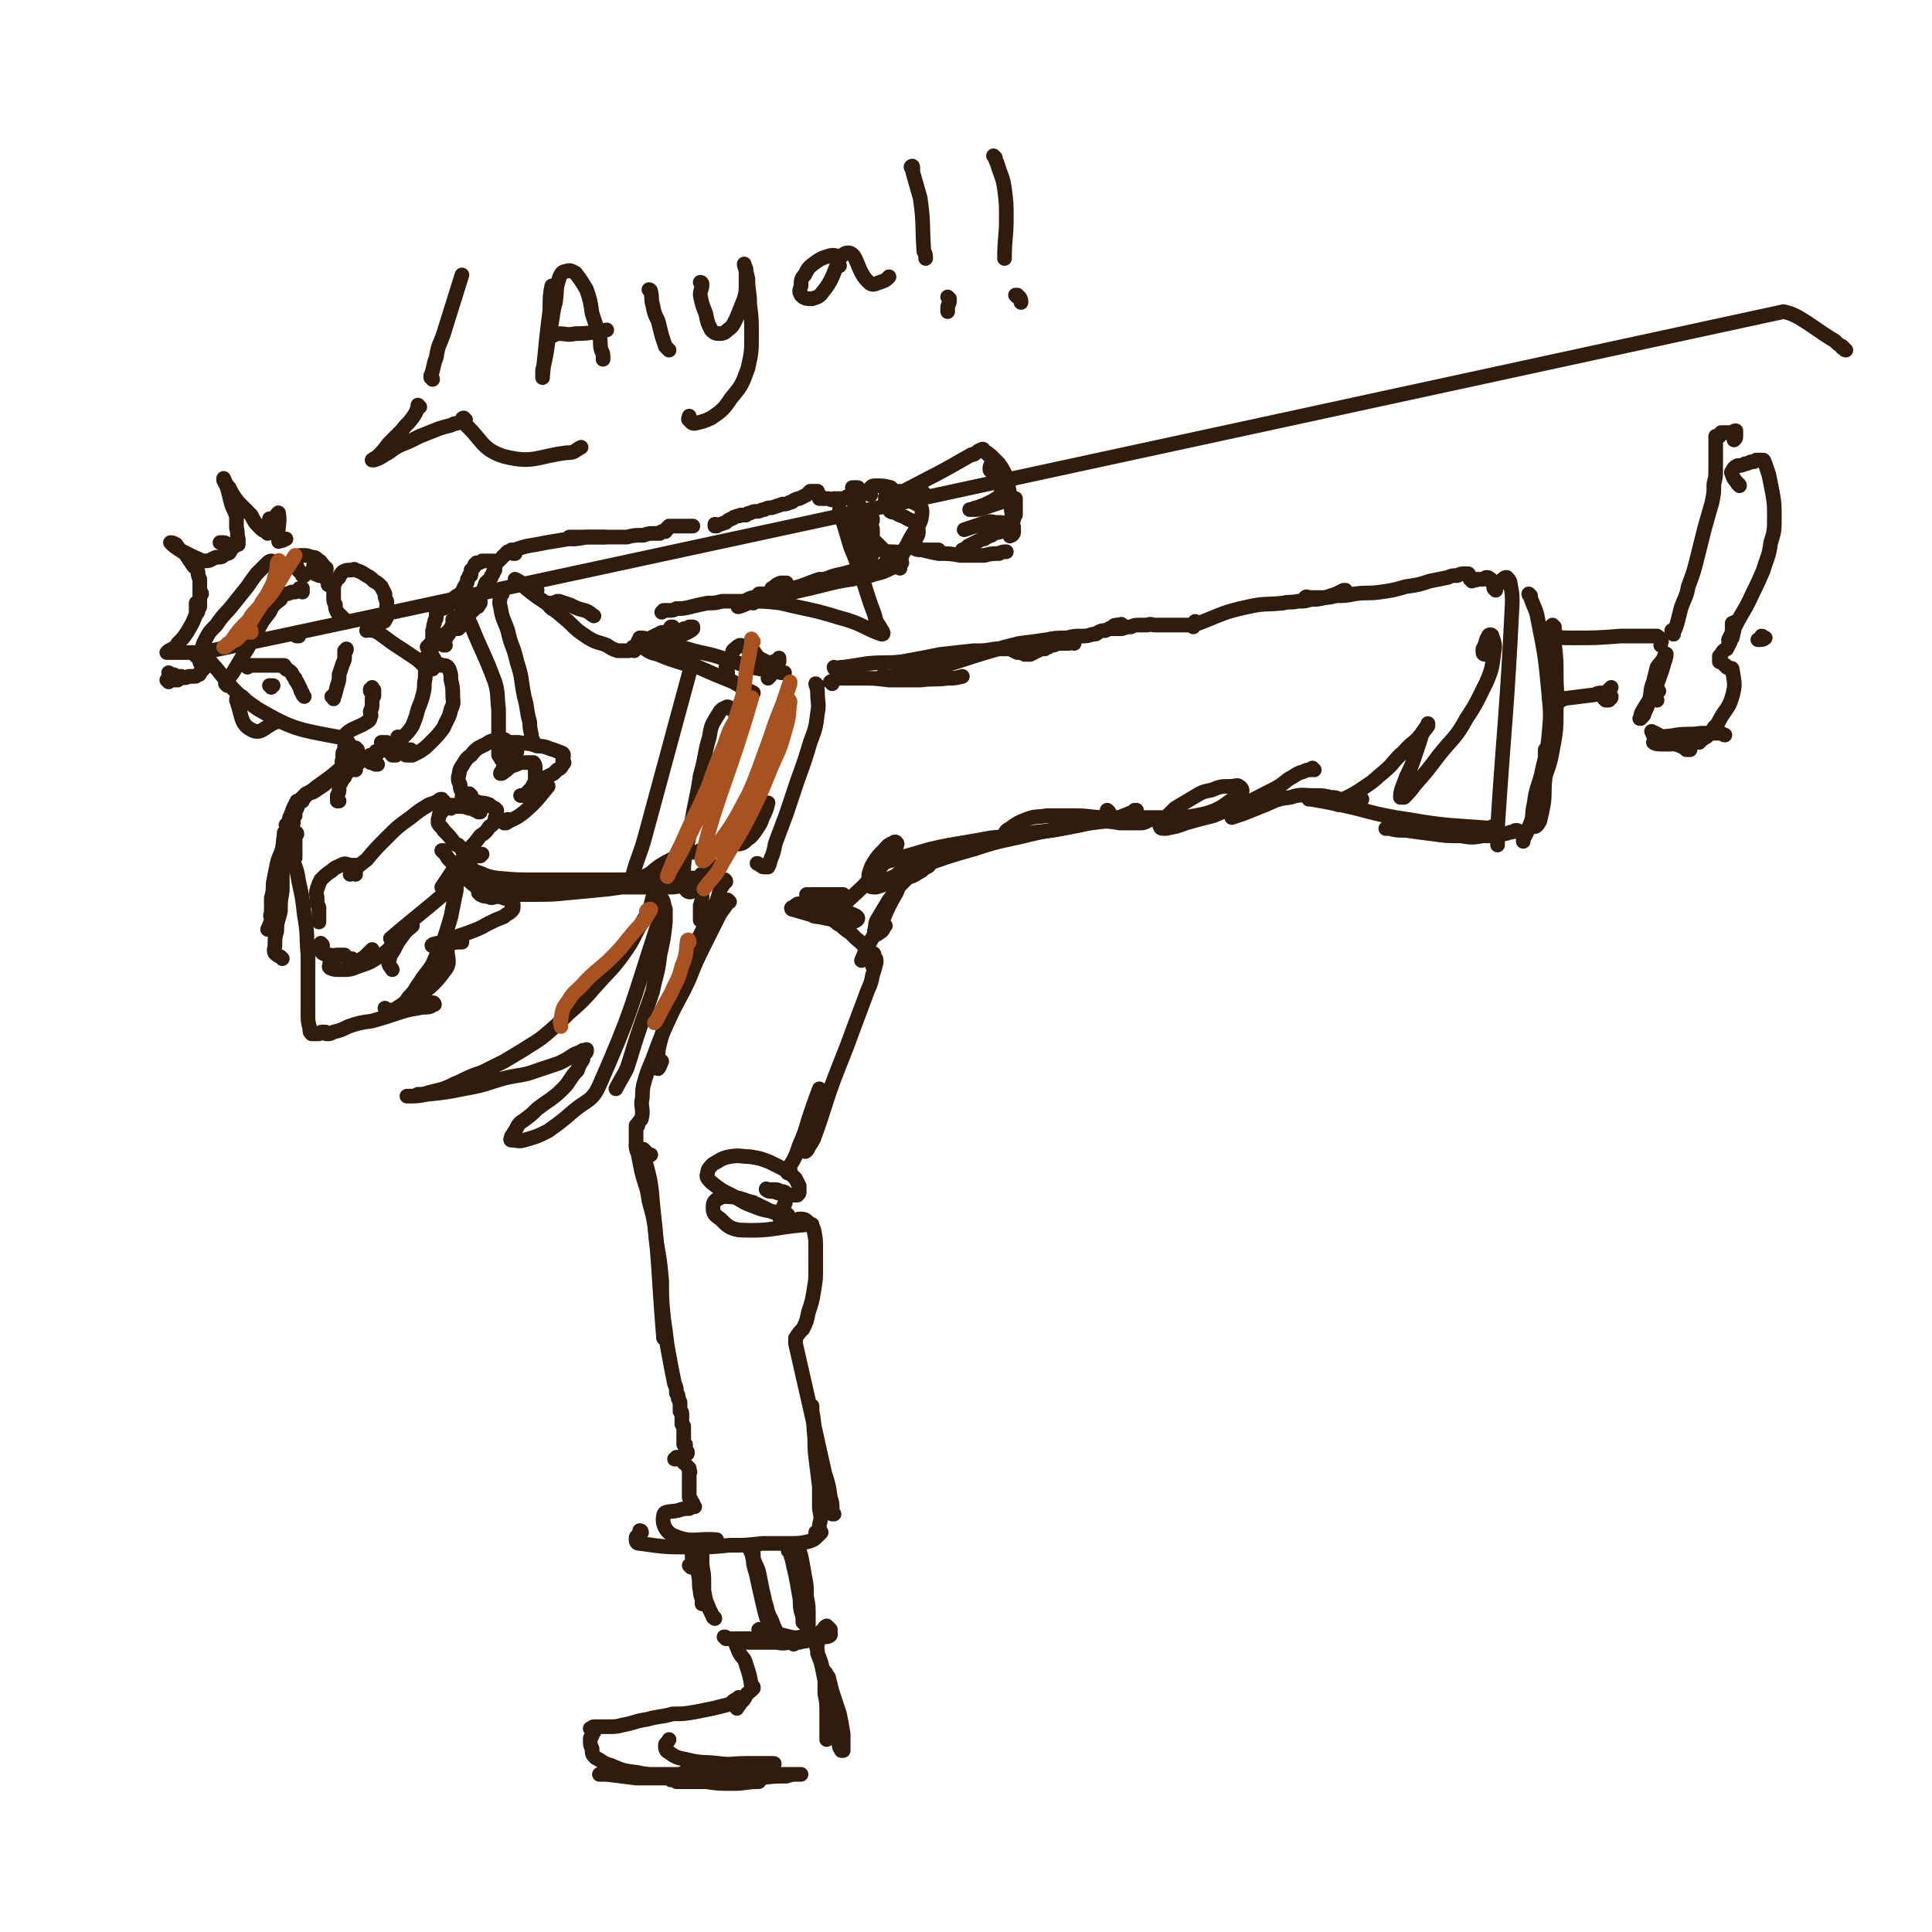<svg viewBox='0 0 1054 1054' version='1.1' xmlns='http://www.w3.org/2000/svg' xmlns:xlink='http://www.w3.org/1999/xlink'><g fill='none' stroke='rgb(48,28,12)' stroke-width='8' stroke-linecap='round' stroke-linejoin='round'><path d='M1007,191c0,0 -1,0 -1,-1 -1,0 -1,0 -1,-1 -2,-1 -2,-1 -4,-3 -10,-6 -10,-7 -20,-13 -4,-2 -4,-2 -8,-3 -862,187 -863,186 -863,186 0,0 0,0 0,0 16,16 13,19 31,31 19,11 22,11 43,15 4,1 4,-2 8,-4 4,-2 5,-2 8,-4 2,-1 2,-2 2,-3 1,-1 0,-1 0,-3 1,-2 1,-2 1,-4 0,-1 0,-1 0,-2 0,0 0,0 0,-1 1,-1 1,-1 1,-2 0,0 0,0 0,0 0,-1 0,-1 0,-1 0,0 0,0 0,0 0,-1 0,-1 0,-1 0,-1 0,-1 -1,-1 0,-1 0,-1 0,-1 0,0 0,0 0,0 0,0 0,0 0,0 -1,1 0,1 -1,1 0,1 0,1 0,1 '/><path d='M188,338c-1,0 -1,-1 -1,-1 -1,-1 -1,-1 -1,-1 -1,-1 -1,-1 -2,-2 -1,-2 -1,-2 -1,-4 -1,-2 -1,-2 -1,-4 0,-3 0,-3 0,-6 1,-3 1,-3 3,-5 1,-2 1,-2 2,-3 2,-1 2,-1 4,-1 2,0 2,-1 3,0 3,1 3,1 6,3 2,1 2,1 4,3 2,1 2,1 4,3 1,2 1,2 2,4 0,2 0,2 1,4 0,0 0,0 0,1 0,1 0,1 0,3 0,2 0,2 0,4 0,1 0,1 -1,2 0,1 0,1 -1,1 -1,1 -1,1 -2,1 -2,1 -2,1 -4,2 -1,0 -1,0 -2,1 -1,0 -1,1 -1,1 '/><path d='M133,381c0,0 -1,-1 -1,-1 0,0 0,1 0,0 -1,0 -1,0 -1,0 0,0 -1,0 -1,0 -1,1 -1,1 -1,2 3,8 2,13 8,16 5,3 7,-1 13,-4 1,0 1,0 1,-1 '/><path d='M110,362c0,0 -1,0 -1,-1 0,-1 0,-2 0,-3 1,-4 1,-4 2,-7 3,-6 3,-6 7,-10 4,-6 5,-6 9,-11 4,-5 4,-5 8,-10 2,-3 2,-3 5,-7 2,-2 2,-2 4,-4 1,-1 1,-1 2,-2 1,-1 2,-1 2,-1 1,0 1,1 1,1 '/><path d='M124,374c0,0 -1,-1 -1,-1 0,0 0,0 0,0 1,0 0,0 1,-1 1,-3 1,-2 3,-5 3,-5 3,-5 6,-10 4,-6 3,-6 7,-12 3,-6 3,-6 7,-11 2,-4 2,-4 6,-7 1,-2 1,-2 3,-3 1,0 1,0 3,-1 1,0 1,0 2,0 1,0 1,-1 2,-1 0,-1 0,-1 1,-1 0,0 0,0 1,0 0,0 0,0 0,1 0,0 0,0 0,1 '/><path d='M166,314c0,0 -1,-1 -1,-1 0,0 0,1 0,1 0,-1 -1,-1 -1,-2 -2,-1 -1,-1 -2,-3 -1,-1 -1,-1 -2,-2 0,-1 0,-1 0,-2 0,-1 1,-1 1,-1 2,-1 2,-1 4,-1 2,0 3,0 5,1 2,0 2,0 4,2 1,0 1,1 2,2 1,1 1,1 1,2 0,0 0,0 1,0 0,0 0,0 0,1 0,0 0,0 0,0 0,-1 0,0 -1,-1 0,0 0,0 0,0 0,0 0,-1 -1,-1 -1,0 -1,0 -3,0 -1,0 -1,-1 -2,0 0,0 0,1 0,2 0,0 -1,1 0,1 1,2 2,1 3,2 2,0 2,0 3,1 1,1 1,1 1,1 1,1 1,2 1,3 '/><path d='M135,364c0,0 -1,-1 -1,-1 0,0 0,0 1,1 0,0 0,-1 0,-1 2,0 2,0 4,0 2,0 2,0 4,0 2,0 2,0 3,0 2,0 2,0 4,0 1,0 1,0 2,0 1,0 1,0 2,0 0,0 0,0 1,0 0,0 0,0 0,0 0,0 0,0 0,1 1,0 1,0 1,1 2,1 2,1 3,2 1,2 1,2 2,3 0,1 0,1 1,2 1,2 1,2 2,4 0,1 0,1 1,2 0,1 0,1 1,2 0,0 0,0 0,0 '/><path d='M182,381c0,0 0,-1 -1,-1 0,0 1,0 1,0 0,1 0,2 0,1 1,-3 1,-3 2,-7 1,-3 1,-3 1,-6 1,-3 1,-3 2,-6 1,-2 1,-2 1,-4 0,-2 0,-2 0,-3 1,0 1,0 1,-1 0,0 0,0 0,0 '/><path d='M163,347c-1,0 -1,0 -1,-1 -1,0 0,1 0,1 0,0 0,0 0,0 0,0 -1,0 -1,-1 0,0 1,1 1,1 0,0 0,0 1,0 '/><path d='M112,364c-1,0 -1,-1 -1,-1 0,0 0,0 0,0 0,0 0,0 0,0 0,1 0,0 -1,0 0,0 1,0 1,0 0,0 0,0 0,0 0,1 0,1 0,1 0,1 0,1 -1,2 0,0 0,0 -1,1 0,1 0,1 -1,1 -1,1 -1,1 -2,1 -1,0 -1,0 -3,0 -2,1 -2,1 -4,0 -2,0 -2,0 -3,0 -1,-1 -1,-1 -2,-1 -1,0 -1,0 -2,-1 '/><path d='M92,372c0,0 0,-1 -1,-1 0,0 0,0 0,0 1,0 1,0 1,0 2,0 2,0 3,0 1,0 1,0 2,0 '/><path d='M148,375c0,0 0,-1 -1,-1 0,0 1,0 1,1 0,0 0,0 0,0 0,0 0,0 0,0 0,0 0,0 0,0 0,0 0,0 0,0 0,-1 0,-1 0,-1 1,0 1,0 1,0 '/><path d='M107,358c0,0 0,0 -1,-1 0,0 1,1 1,1 0,0 0,-1 0,-1 0,0 0,-1 0,-1 0,0 0,0 -1,0 0,0 0,0 -1,0 0,0 0,0 0,0 -1,0 -1,0 -2,0 -2,0 -2,0 -4,0 -2,0 -2,0 -4,0 -2,0 -2,0 -3,0 -1,0 -1,0 -1,0 0,0 0,0 0,0 1,-1 1,-1 3,-2 2,-1 2,-1 3,-3 3,-3 3,-3 5,-6 3,-5 3,-5 5,-10 1,-1 1,-1 1,-3 0,-1 1,-1 1,-1 0,-1 0,-1 0,-1 0,0 0,0 0,-1 0,0 0,0 0,0 0,0 0,0 0,0 -1,0 -1,-1 -1,-1 0,1 -1,1 -1,1 0,1 0,1 0,1 0,2 0,2 0,3 0,1 0,1 0,2 0,0 0,0 0,0 1,-1 1,-1 1,-2 1,-2 1,-2 1,-3 0,-2 0,-2 0,-4 '/><path d='M110,324c0,-1 -1,-1 -1,-1 0,0 0,0 0,0 0,1 0,1 0,1 0,0 0,-1 0,-1 0,-2 0,-2 0,-4 0,-1 0,-1 0,-3 -1,-2 -1,-3 -1,-4 -1,-3 -2,-2 -3,-4 -2,-3 -2,-3 -4,-6 -3,-2 -3,-2 -5,-5 -2,-1 -2,-1 -3,-1 0,0 0,0 0,0 2,2 2,2 5,4 4,2 4,2 8,4 3,1 3,2 6,2 3,0 3,-1 6,-2 3,0 3,0 5,-2 2,0 2,0 3,-2 0,0 0,-1 0,-2 0,0 0,0 0,-1 -1,0 -1,0 -2,0 -1,-1 -1,-1 -3,-1 0,0 0,0 -1,0 0,0 0,0 0,0 2,0 2,0 3,1 1,0 1,0 2,0 1,1 1,1 1,1 1,0 1,0 2,0 1,-1 1,-1 2,-1 0,0 0,0 0,0 0,0 0,0 0,0 0,0 0,0 0,-1 0,-1 0,-1 0,-2 -1,-3 0,-3 -1,-6 0,-3 0,-3 0,-6 -1,-4 -2,-4 -3,-8 -1,-4 -1,-4 -2,-8 -1,-2 -1,-2 -2,-4 0,0 0,-1 0,-1 1,2 1,3 3,5 2,4 2,4 5,8 1,1 1,1 2,2 2,2 2,2 5,5 2,4 2,4 5,7 1,1 1,1 3,2 0,0 0,0 1,1 0,0 1,0 1,-1 0,0 0,-1 0,-2 0,-1 0,-1 0,-2 0,-1 0,-1 0,-2 0,0 0,-1 0,-1 1,0 1,0 1,0 0,0 0,0 1,0 0,0 0,0 0,0 1,-1 1,-1 1,-1 1,-1 2,-3 2,-2 1,6 -1,8 0,15 0,1 0,0 1,0 2,0 2,-1 3,-1 '/><path d='M203,344c0,0 0,0 -1,-1 0,0 1,0 1,0 8,5 8,6 16,11 3,2 3,2 6,4 3,2 3,2 5,4 3,1 3,1 6,3 '/><path d='M233,360c0,0 0,-1 -1,-1 0,0 1,0 1,1 0,2 0,2 -1,4 0,3 0,3 0,6 -1,4 0,4 -1,8 -1,4 -1,4 -3,9 -1,4 -1,4 -3,9 -2,3 -2,3 -5,6 -1,1 -1,1 -2,2 0,0 -1,0 -1,0 0,-1 0,-1 0,-2 '/><path d='M239,363c0,0 0,0 -1,-1 0,0 1,1 1,1 1,0 1,-1 2,0 2,0 3,0 4,2 1,3 1,3 1,6 1,4 1,4 1,8 0,4 1,4 -1,8 -1,5 -2,5 -4,10 -3,4 -3,4 -7,8 -3,3 -3,3 -6,5 -2,1 -2,1 -4,2 -2,0 -2,0 -3,0 -1,0 -1,0 -1,-1 -1,0 0,0 0,0 -1,0 -1,0 -1,0 0,0 0,0 0,-1 -1,0 -1,0 -2,0 0,0 0,0 -1,-1 0,0 0,0 -1,0 -2,-1 -2,-2 -3,-3 -1,0 -1,0 -2,-1 -1,0 -1,0 -2,0 0,0 0,0 -1,0 0,0 0,1 1,1 0,1 0,1 1,2 1,1 2,1 3,2 1,1 0,1 1,2 1,0 1,0 1,0 0,0 1,0 1,0 0,0 0,0 -1,-1 -1,0 -1,0 -2,-1 -3,-1 -7,-1 -5,-1 4,-1 8,0 16,0 '/><path d='M234,354c0,-1 -1,-1 -1,-1 0,0 0,0 1,0 0,0 0,0 0,0 0,-1 0,-1 0,-1 2,0 2,0 3,-1 1,-1 1,-1 3,-2 1,-1 1,-1 2,-2 2,-2 2,-2 5,-4 1,0 1,0 1,-1 1,0 1,0 1,0 0,0 0,0 0,-1 1,0 1,0 1,-1 1,0 1,0 1,-1 0,0 0,0 0,0 '/><path d='M243,352c0,0 -1,-1 -1,-1 0,0 0,0 0,1 0,0 0,0 0,0 0,-1 0,-1 0,-1 0,0 0,0 0,-1 0,0 0,0 0,0 0,-1 1,-1 1,-1 0,-1 0,-1 1,-2 0,0 0,0 0,-1 1,0 1,0 1,-1 0,0 0,0 1,-1 0,0 0,0 0,0 0,0 0,0 0,0 0,0 0,0 0,0 0,-1 0,-1 1,-1 0,-1 0,-1 0,-2 0,0 0,0 0,0 0,-1 0,-1 0,-1 0,-1 0,-1 0,-1 0,0 0,0 0,0 0,0 0,0 0,0 1,0 0,0 0,0 0,0 0,0 0,-1 1,0 1,0 1,0 0,0 0,0 0,0 0,0 0,0 0,0 0,0 0,0 0,0 0,0 0,0 0,0 0,0 0,0 0,-1 0,0 0,0 0,0 0,0 0,0 0,0 1,0 1,0 1,0 0,0 0,0 0,0 0,0 0,0 0,0 0,0 0,0 0,0 0,1 1,1 1,1 0,0 0,0 0,0 0,0 0,0 0,1 '/><path d='M235,355c0,0 -1,0 -1,-1 0,0 0,1 0,1 0,0 0,0 0,0 0,0 0,0 0,0 1,-1 1,-1 2,-2 2,-2 2,-2 4,-4 2,-2 2,-2 5,-5 2,-3 2,-3 4,-6 2,-2 2,-2 4,-4 2,-2 2,-2 5,-4 1,-1 2,0 3,-1 1,0 1,-1 1,-1 0,0 0,1 0,1 0,0 0,0 -1,1 0,1 0,1 -1,1 -1,1 -1,1 -2,2 -1,1 -1,1 -2,2 -1,1 -1,1 -2,3 -2,1 -1,2 -2,3 -1,1 -1,1 -2,2 0,0 0,0 -1,0 0,0 0,0 0,0 0,0 0,0 0,0 1,-1 1,-1 2,-2 0,-1 0,-1 1,-1 0,-1 0,-1 1,-1 0,-1 0,-1 1,-2 1,-1 1,-1 2,-2 0,0 0,0 0,-1 0,0 0,0 1,-1 0,0 0,0 0,0 0,0 0,0 0,0 0,-1 0,-1 1,-1 0,0 0,0 0,-1 0,0 0,0 0,0 1,-1 1,-1 1,-1 1,-1 1,-1 1,-2 0,0 1,0 1,-1 0,-1 0,-1 1,-1 0,-1 0,-1 0,-2 1,0 1,0 1,-1 1,-2 1,-2 2,-5 1,-1 1,-1 1,-1 1,-1 1,-1 2,-2 0,-1 0,-1 1,-2 0,-1 0,-1 1,-2 0,-1 0,-2 0,-3 1,-1 1,-1 2,-2 1,-1 1,-1 2,-2 0,0 0,0 1,-1 1,-1 1,-1 2,-2 0,0 0,0 0,0 1,0 1,0 1,0 1,-1 1,-1 1,-1 1,0 1,0 1,0 0,0 0,0 1,0 '/><path d='M237,360c0,0 0,-1 -1,-1 0,0 0,0 0,0 0,-1 0,-1 0,-1 -1,-1 -1,-1 -1,-2 0,-1 0,-1 0,-2 0,-3 0,-3 1,-5 0,-2 0,-2 0,-5 1,-2 0,-2 1,-4 0,-2 1,-2 1,-3 0,-1 0,-1 0,-2 0,0 0,0 0,-1 0,0 0,0 0,0 0,-1 0,-1 0,-1 0,0 0,0 1,-1 0,0 0,0 0,0 0,0 0,0 1,0 0,0 0,0 1,0 1,0 1,0 2,-1 0,0 0,0 1,-1 0,0 0,0 1,0 0,0 0,0 0,-1 1,0 1,0 2,-1 0,-1 0,-1 1,-2 1,-1 2,-1 3,-2 1,-1 1,-1 2,-3 0,-1 1,-1 1,-2 1,-1 1,-1 1,-3 1,-1 1,-1 1,-2 1,0 1,0 1,-1 0,-1 0,-1 0,-2 1,-1 1,-1 1,-1 1,-1 1,-1 1,-2 1,0 1,0 1,-1 2,0 2,0 3,-1 3,0 3,0 6,0 '/><path d='M281,302c0,0 -1,0 -1,-1 0,0 0,1 0,1 1,0 0,-1 1,-2 2,-1 3,-1 6,-2 6,-1 6,-1 11,-2 6,-1 6,-1 12,-2 5,0 5,0 10,-1 3,0 3,0 7,0 2,0 2,0 3,0 '/><path d='M313,294c-1,0 -1,-1 -1,-1 -1,0 0,0 0,0 0,0 -1,0 -1,0 -1,0 0,0 1,0 3,0 4,0 7,0 6,0 6,0 12,0 6,0 6,0 11,0 4,-1 4,-1 9,-1 3,-1 3,-1 6,-1 1,0 1,0 3,0 0,-1 0,0 1,-1 1,0 1,0 2,0 0,0 0,0 0,-1 1,0 1,0 1,-1 0,0 0,0 0,0 1,-1 1,0 1,-1 1,0 1,0 1,0 1,0 1,0 3,0 1,0 1,0 3,0 2,0 2,0 4,0 1,0 1,0 2,0 '/><path d='M391,287c-1,0 -1,0 -1,-1 0,0 0,1 0,1 3,-1 3,-1 6,-2 1,-1 1,-1 3,-2 1,0 1,-1 2,-1 2,-1 2,0 3,-1 1,0 2,0 3,0 1,-1 1,-1 2,-1 2,-1 2,-1 4,-1 2,0 2,-1 4,-1 2,-1 2,-1 4,-1 3,-1 3,-1 6,-2 2,0 2,0 4,-1 1,0 1,0 2,-1 2,-1 2,-1 3,-1 2,-1 2,-1 4,-2 1,-1 1,-1 2,-2 1,0 1,0 2,0 0,0 0,0 1,0 0,0 0,0 1,0 '/><path d='M448,271c-1,0 -1,-1 -1,-1 -1,0 0,1 0,2 1,0 1,0 1,0 2,0 2,0 4,0 2,1 2,1 3,0 2,0 2,0 4,0 2,0 2,0 3,-1 1,0 1,0 3,0 0,0 0,0 1,-1 0,0 1,0 1,0 0,0 0,0 0,0 1,-1 1,-1 1,-1 1,0 1,0 1,0 1,0 1,0 1,0 1,0 1,0 1,0 1,0 1,0 1,0 0,0 0,0 0,0 0,0 0,0 0,0 0,0 0,0 0,0 -1,0 -1,0 -2,0 '/><path d='M469,267c0,0 -1,0 -1,-1 0,0 0,0 -1,0 0,1 0,0 0,0 '/><path d='M466,267c0,0 0,-1 -1,-1 0,0 1,0 1,0 0,0 0,0 0,0 0,1 0,1 0,1 0,1 0,1 0,3 0,2 0,2 0,5 1,5 1,5 1,10 1,6 1,6 2,12 1,6 0,6 1,11 1,3 1,3 2,5 0,1 1,2 2,1 1,0 1,-1 1,-3 1,-3 0,-3 0,-6 1,-4 1,-4 1,-8 -1,-5 -1,-5 -3,-9 -1,-5 -2,-4 -3,-9 -2,-3 -1,-3 -2,-7 -1,-1 -1,-1 -1,-2 0,0 0,-1 0,0 0,0 0,1 1,2 0,3 0,3 1,5 1,3 1,3 1,6 1,3 1,3 2,5 0,1 1,1 1,2 1,0 1,0 2,1 0,0 0,0 1,1 0,0 0,0 0,0 0,-1 0,-1 0,-1 0,-1 0,-1 0,-2 0,-1 0,-1 -1,-2 0,-1 0,-1 0,-1 0,-1 0,-1 0,-1 -1,-1 -1,-1 0,-1 0,-1 0,-1 0,-1 0,0 0,0 1,0 0,1 0,1 0,1 0,0 0,0 0,0 '/><path d='M475,270c0,-1 -1,-1 -1,-1 0,-1 0,0 0,0 1,-1 0,-2 1,-3 1,-1 1,-1 3,-1 4,0 4,0 8,1 2,2 2,2 4,4 2,1 2,1 4,2 5,3 9,3 9,7 0,8 -4,9 -8,18 -2,3 -1,3 -3,6 0,1 0,1 -1,3 0,0 0,0 -1,1 0,0 0,0 0,0 0,0 0,0 0,0 -1,-1 0,-1 -1,-2 -1,-1 -1,-1 -2,-2 -3,-2 -3,-2 -5,-3 -2,-2 -2,-2 -4,-4 -1,0 -2,0 -3,-1 0,0 -1,0 -1,1 0,1 1,1 2,2 2,1 2,2 4,2 4,1 4,1 7,1 3,0 3,1 6,-1 3,-1 3,-1 5,-3 2,-1 1,-2 2,-4 1,-1 1,-2 1,-3 0,-2 0,-2 -1,-4 -2,-2 -3,-2 -5,-3 -3,-2 -3,-1 -6,-3 -2,-1 -3,0 -4,-2 -2,-2 -1,-2 -2,-4 0,-1 0,-1 0,-3 0,0 1,0 1,-1 2,0 2,0 4,0 1,-1 1,-1 3,-1 3,0 3,1 6,0 4,0 4,0 7,0 '/><path d='M492,269c0,0 0,-1 -1,-1 0,0 0,1 0,1 19,-10 20,-10 39,-21 0,0 0,0 1,0 2,-1 2,-2 5,-3 1,0 0,1 1,1 1,1 1,1 1,1 1,0 1,0 1,1 0,0 0,0 0,0 0,0 0,0 0,0 0,0 0,0 0,0 1,0 1,0 2,1 1,1 1,1 2,2 1,1 1,2 1,3 1,1 1,1 1,2 1,1 0,1 0,3 0,1 0,1 0,3 0,1 1,0 1,1 0,1 0,1 0,1 0,1 0,1 0,1 0,1 0,1 1,1 0,1 0,1 0,1 -1,1 0,1 -1,2 0,1 0,1 -1,2 -1,1 -2,1 -3,2 -2,1 -2,1 -4,2 -2,1 -3,1 -5,2 -1,0 -1,0 -3,1 0,0 -1,0 -1,0 0,0 1,0 2,0 3,0 3,0 6,-1 3,-1 3,-1 6,-2 3,-1 3,-1 6,-2 2,-1 2,-1 3,-1 1,0 1,0 2,0 0,2 0,2 0,4 0,2 0,3 0,5 -1,1 -1,1 -1,2 0,1 0,1 -1,2 0,1 0,1 -1,2 0,0 0,0 -1,0 -2,2 -2,2 -4,3 -2,1 -3,0 -5,2 -2,0 -1,1 -3,1 0,0 0,0 -1,1 0,0 0,0 0,0 -1,0 -1,-1 -1,0 -4,2 -4,2 -8,4 -1,2 -1,1 -3,2 '/><path d='M512,301c0,0 -1,-1 -1,-1 0,0 1,0 1,0 -1,1 -1,1 -2,0 -3,0 -3,0 -6,0 0,0 0,0 -1,0 -2,0 -2,0 -4,-1 0,0 -1,0 0,0 1,1 2,1 4,1 4,1 4,1 9,2 6,0 6,0 12,1 6,0 6,0 13,0 4,-1 4,-1 8,-1 2,-1 2,-1 4,-1 '/><path d='M541,257c0,0 -1,0 -1,-1 0,-1 0,-2 1,-3 0,-1 0,-2 0,-2 2,0 3,1 4,2 2,3 2,3 4,7 1,5 1,5 2,10 1,5 0,5 1,10 0,4 0,4 0,7 0,2 -1,2 -1,4 0,1 0,1 0,1 0,0 0,1 0,0 1,0 1,0 1,0 1,-1 1,-1 1,-2 0,-1 0,-1 0,-2 0,-1 0,-1 -1,-1 -1,-1 -1,-1 -3,-1 -2,-1 -2,-1 -5,-1 -3,0 -3,-1 -6,0 -6,2 -6,2 -12,4 '/><path d='M491,310c0,0 -1,-1 -1,-1 0,0 0,0 0,0 0,0 0,0 0,0 -1,0 -1,0 -1,0 -1,0 -1,0 -2,0 -1,0 -1,0 -2,0 0,0 0,0 -1,0 -2,0 -2,0 -4,0 -3,1 -3,0 -6,1 -7,1 -7,1 -14,3 -5,1 -5,1 -10,3 -1,0 -2,0 -3,0 -6,2 -5,2 -11,4 -4,1 -4,1 -8,2 -3,0 -3,0 -6,0 0,0 -1,-1 -1,-1 2,-1 2,-2 5,-3 1,0 1,0 3,0 '/><path d='M484,308c0,-1 -1,-1 -1,-1 2,-1 3,0 5,0 1,0 1,0 2,0 1,0 1,0 2,0 0,0 0,0 -1,1 -2,1 -2,1 -5,2 -4,2 -4,2 -8,3 -6,2 -7,1 -13,3 -7,1 -7,1 -15,3 -8,2 -8,2 -17,4 -7,1 -7,2 -15,3 -5,2 -5,2 -10,3 -2,1 -2,1 -5,2 0,0 -1,0 0,0 0,-1 1,-1 2,-2 2,-1 2,-1 3,-2 2,-1 2,-1 4,-1 1,-1 1,-1 2,-2 1,0 1,0 2,0 0,0 1,0 1,0 0,0 0,0 0,0 -1,1 -1,1 -1,1 -1,0 -1,0 -2,1 -2,0 -2,0 -4,1 -2,0 -2,0 -4,1 -2,0 -2,0 -5,0 -3,0 -3,0 -7,0 -4,1 -4,1 -8,1 -5,1 -5,1 -9,2 -4,1 -4,1 -8,1 -2,1 -2,1 -4,1 -1,0 -1,0 -2,0 -1,0 -1,0 -1,0 0,0 0,0 0,0 0,0 0,0 0,0 0,0 1,0 1,0 0,0 0,0 0,0 0,0 -1,0 -1,0 0,0 0,0 0,0 -1,1 -1,1 -1,1 '/><path d='M301,332c0,0 0,0 -1,-1 0,0 0,0 0,-1 -1,0 -1,-1 0,-1 0,0 0,0 0,0 2,0 2,0 4,-1 0,0 0,0 1,0 3,1 3,1 6,2 4,2 4,2 8,3 3,1 3,2 5,3 '/><path d='M293,322c0,0 0,0 -1,-1 -3,-1 -3,-1 -6,-2 -3,-2 -3,-2 -5,-3 0,0 0,0 0,0 2,2 3,2 6,5 5,4 5,4 11,8 6,5 6,5 12,10 5,5 5,5 11,9 5,3 5,2 10,4 3,2 3,2 6,3 3,0 3,0 6,0 '/><path d='M346,355c0,0 0,-1 -1,-1 0,0 1,0 1,0 0,0 0,0 -1,0 0,0 0,0 0,0 0,0 0,0 0,0 0,-1 0,-1 1,-1 2,-1 2,-1 3,-2 2,-1 2,-1 4,-2 2,-1 2,-1 4,-2 2,-1 2,-1 4,-2 2,0 2,0 4,-1 1,-1 0,-1 1,-2 1,0 1,0 1,0 0,0 0,0 -1,1 -2,1 -1,1 -3,3 -3,1 -3,1 -5,2 -2,1 -2,1 -3,2 -1,0 -2,1 -3,1 0,0 1,0 1,0 2,0 2,-1 5,-1 3,-1 3,-1 6,-2 4,0 4,0 7,-1 2,-1 2,-1 4,-2 2,-1 2,-1 3,-2 0,0 0,0 0,-1 0,0 0,0 0,0 -1,0 -1,0 -2,0 -1,1 -1,1 -3,1 -1,1 -1,1 -2,2 0,0 0,0 0,0 0,0 0,0 1,0 0,0 0,0 -1,0 '/><path d='M206,417c0,0 -1,0 -1,-1 0,0 0,1 0,1 -1,0 -1,-1 -3,-1 0,-1 0,-1 -1,-1 -1,0 -1,-1 -2,-1 -1,0 -1,0 -3,0 0,0 0,0 0,0 0,0 0,0 0,0 0,0 0,0 0,1 '/><path d='M206,411c0,0 -1,0 -1,-1 0,0 1,1 1,1 -1,0 -1,0 -2,1 -1,0 -1,0 -2,0 -2,1 -2,1 -3,1 -2,1 -2,1 -3,1 -1,1 -1,1 -2,1 -1,0 -1,0 -2,1 0,0 0,0 -1,0 0,0 0,0 0,1 '/><path d='M193,415c-1,0 -1,-1 -1,-1 -1,0 -1,1 -1,1 0,1 0,1 0,1 0,0 0,0 0,0 0,0 0,0 0,0 '/><path d='M197,413c0,0 -1,-1 -1,-1 -1,1 0,2 0,3 0,0 -1,0 -1,1 -1,0 -1,0 -1,1 0,0 0,0 0,1 '/><path d='M194,412c0,0 0,-1 -1,-1 0,0 1,0 1,0 0,0 -1,0 -1,0 0,0 -1,0 -1,0 0,0 0,0 0,0 0,0 0,0 0,0 0,0 0,0 0,0 0,0 0,0 0,1 -1,0 -1,0 -1,0 0,1 0,1 0,2 0,0 0,0 0,0 0,0 0,0 0,0 0,0 0,0 0,0 0,0 0,0 0,0 -1,0 -1,0 -1,0 0,0 0,0 0,0 1,1 0,0 0,0 0,0 0,0 0,0 1,0 0,0 0,0 0,-1 1,-1 1,-1 0,0 0,0 0,0 -1,0 -1,0 -1,0 0,0 0,0 0,-1 0,0 0,0 0,0 0,0 0,0 0,0 0,1 0,1 0,1 0,0 0,0 0,0 0,1 0,1 0,1 0,1 0,1 0,1 '/><path d='M192,410c-1,0 -1,0 -1,-1 -1,0 0,1 0,1 0,-1 0,-1 0,-3 0,-1 0,-1 -1,-1 0,-1 0,-1 0,-1 0,0 0,0 -1,0 0,0 0,0 0,1 0,0 -1,0 -1,1 0,1 0,1 0,2 0,1 -1,1 -1,2 0,1 0,1 0,1 0,1 0,1 0,2 -1,2 0,2 0,4 -1,2 -1,2 -1,4 0,1 0,2 0,3 0,0 0,0 0,1 '/><path d='M196,416c0,0 -1,-1 -1,-1 0,0 0,0 0,1 0,0 0,-1 0,-1 0,0 0,0 0,0 0,0 -1,0 -1,0 0,0 0,1 0,1 0,0 0,0 0,0 0,0 0,0 0,0 0,1 0,1 0,1 0,0 0,0 0,0 0,0 0,0 0,0 -1,-1 0,0 0,0 0,1 0,2 0,3 0,0 0,0 0,0 '/><path d='M195,414c0,0 -1,-1 -1,-1 0,0 0,0 0,1 0,0 0,0 -1,1 0,0 0,0 0,0 0,1 0,0 0,1 -1,0 -1,0 -1,1 -1,1 0,1 -1,3 -1,1 -1,1 -2,2 -1,1 -1,1 -1,2 -1,1 -1,1 -2,3 -1,1 -1,1 -1,3 0,2 0,2 -1,4 0,1 0,1 0,2 0,0 0,0 0,1 0,0 0,0 1,0 '/><path d='M195,409c0,0 0,0 -1,-1 0,0 1,1 1,1 0,0 -1,0 -1,1 -1,1 -1,1 -2,2 -1,2 -1,2 -2,4 -2,2 -2,2 -4,4 -2,3 -2,2 -4,4 -3,2 -3,2 -5,4 -3,2 -3,2 -6,4 -2,1 -2,0 -4,1 -1,1 -1,1 -2,2 0,0 -1,1 -1,1 0,0 1,-1 1,-1 2,-2 2,-2 4,-3 '/><path d='M188,418c0,0 -1,-2 -1,-1 0,0 0,1 -1,2 -10,9 -12,8 -22,18 -2,1 -1,2 -2,4 -1,0 -1,0 -1,1 0,1 0,1 0,1 0,1 0,1 0,1 0,0 0,0 0,1 -1,0 -1,0 -1,1 0,1 0,1 0,1 0,1 0,1 0,2 '/><path d='M162,455c0,-1 -1,-1 -1,-1 0,0 0,0 0,0 0,1 0,1 0,3 0,2 0,2 0,3 0,3 0,3 0,5 0,2 0,2 0,3 '/><path d='M165,437c0,0 -1,0 -1,-1 0,0 0,1 0,1 -1,0 -1,0 -2,0 -1,2 -1,2 -2,4 -1,3 -1,3 -2,5 -1,4 -1,4 -2,8 -2,4 -1,4 -2,9 -1,4 -2,4 -3,9 -1,5 -1,5 -2,10 0,4 0,4 -1,8 0,4 0,4 0,8 -1,2 0,2 0,4 -1,3 -1,3 -2,5 '/><path d='M156,470c0,0 -1,-1 -1,-1 0,0 0,1 0,1 1,-1 0,-1 0,-2 0,0 1,0 0,0 0,2 0,2 0,4 -1,3 -1,3 -1,6 0,4 0,4 0,8 -1,6 -1,6 -1,11 -1,5 -2,5 -2,11 -1,3 -1,4 -1,7 0,3 -1,3 0,5 1,1 1,1 3,2 1,1 1,1 1,1 '/><path d='M195,473c0,0 0,-1 -1,-1 0,0 0,0 0,0 -2,0 -2,0 -3,0 -3,-1 -3,-1 -5,0 -2,1 -3,1 -5,3 -3,2 -3,2 -6,5 -1,2 -1,2 -2,5 -1,3 0,3 0,5 0,3 0,3 1,5 0,4 0,4 0,8 '/><path d='M176,516c0,-1 -1,-1 -1,-1 0,-1 0,0 0,0 0,1 -1,2 0,3 0,1 0,1 1,2 2,1 2,1 4,1 2,1 2,0 4,0 2,0 2,0 4,0 '/><path d='M193,524c0,0 -1,-1 -1,-1 0,0 1,1 1,1 -1,0 -1,0 -1,0 -1,0 -1,1 -1,1 1,0 2,0 3,0 2,-1 2,-1 5,-3 2,-2 2,-2 4,-4 '/><path d='M194,477c0,-1 0,-2 -1,-1 -1,0 -1,1 -2,1 0,0 1,-1 2,-2 3,-3 3,-3 7,-6 5,-6 5,-6 11,-12 6,-6 6,-6 13,-11 5,-4 5,-4 10,-7 3,-1 3,-1 5,-2 1,-1 1,-1 2,-1 0,0 0,1 1,1 0,1 0,1 0,2 '/><path d='M246,441c0,0 -1,-1 -1,-1 0,0 1,1 1,1 0,0 0,0 0,0 1,-1 1,-1 2,-1 1,0 1,0 3,0 3,0 3,0 5,1 2,0 2,0 3,1 2,0 2,0 3,1 0,0 0,0 0,0 0,0 0,0 0,0 0,0 0,0 -1,0 -1,-1 -1,-1 -3,-2 -2,0 -2,0 -5,-1 -2,0 -2,0 -4,0 -2,-1 -3,-1 -5,0 -2,1 -2,2 -4,4 -1,1 0,1 -1,3 0,1 0,1 0,2 1,2 2,2 3,4 3,3 3,3 6,7 1,1 1,1 2,1 3,3 2,4 5,5 3,1 3,1 7,1 0,0 0,0 1,-1 '/><path d='M254,436c0,0 0,-1 -1,-1 0,0 0,0 0,0 0,0 -1,0 -1,0 2,1 2,1 4,1 3,1 3,1 6,2 2,0 2,0 5,1 1,1 1,1 3,2 0,0 0,1 1,1 0,2 0,2 0,3 -1,1 -1,1 -1,3 -1,1 -1,2 -3,3 -2,3 -2,3 -5,5 -3,4 -3,4 -6,7 -3,5 -3,5 -7,9 -4,6 -4,6 -8,12 '/><path d='M257,473c0,0 -1,-1 -1,-1 0,0 0,0 0,0 0,1 0,1 0,1 -2,3 -2,3 -4,6 -19,17 -19,16 -39,33 '/><path d='M257,434c0,0 -1,-1 -1,-1 0,0 1,1 1,1 0,0 -1,0 -1,0 -1,0 -1,0 -1,0 -1,0 -1,0 -1,-1 -1,-1 -1,0 -2,-1 -1,-2 -1,-2 -1,-4 -1,-2 -1,-2 -1,-4 1,-3 0,-3 2,-6 2,-3 2,-4 5,-6 3,-4 4,-4 8,-6 3,-2 3,-2 7,-2 2,-1 3,-1 4,0 2,1 1,2 2,5 0,2 0,3 -1,5 0,2 -1,2 -2,4 -1,2 -1,2 -1,3 -1,0 -1,1 -1,1 1,0 1,0 2,-1 2,-1 2,-2 4,-3 3,-1 3,-1 5,-2 2,0 3,0 5,0 1,0 1,0 2,0 1,1 1,2 1,3 0,1 0,1 0,2 0,2 0,2 0,4 0,1 0,2 -1,3 -1,2 -1,2 -3,4 -1,1 -1,1 -2,2 -1,0 -1,0 -2,0 0,0 0,0 0,0 0,0 1,0 1,0 2,-1 2,-1 4,-1 2,-1 2,-1 4,-2 2,-1 2,-1 4,-2 1,0 2,-1 2,0 -5,6 -6,8 -13,14 -5,4 -5,3 -10,6 -1,0 -1,0 -1,0 0,0 0,0 0,0 1,-1 1,-1 2,-2 '/><path d='M282,410c0,0 0,-1 -1,-1 0,0 0,0 0,0 -2,-1 -2,-1 -4,-3 -1,0 -2,0 -2,-1 0,0 1,0 1,0 3,0 4,0 7,0 5,1 5,0 10,2 5,0 5,1 9,2 2,1 3,1 5,2 1,1 0,2 0,4 1,1 1,1 0,2 -1,2 -1,2 -3,3 -1,1 -1,1 -2,2 -2,1 -2,1 -4,2 0,0 0,0 -1,1 -1,0 -1,0 -2,0 0,1 0,1 0,1 0,0 0,0 0,1 0,1 0,1 0,1 '/><path d='M253,334c0,0 0,-1 -1,-1 0,0 1,0 1,1 2,3 2,3 4,7 6,15 7,15 13,31 2,7 1,7 2,15 0,6 0,6 0,11 0,4 0,4 0,9 0,2 0,2 0,5 1,1 1,2 2,3 0,0 1,0 1,-1 0,-1 0,-1 0,-2 '/><path d='M274,324c0,0 -1,-1 -1,-1 0,0 0,0 0,1 0,0 0,0 0,0 0,4 -1,4 0,7 1,7 2,7 4,13 2,9 3,8 5,17 3,9 2,9 4,19 2,7 1,7 3,14 0,5 1,5 1,9 1,1 1,1 1,3 '/><path d='M373,362c0,0 -1,-1 -1,-1 0,0 1,1 1,1 -6,-2 -7,-2 -14,-5 -4,-1 -4,-1 -7,-3 -2,-1 -2,-2 -3,-3 0,0 -1,-1 0,-1 0,0 0,0 1,1 2,1 2,1 4,1 1,1 1,1 3,2 '/><path d='M351,350c0,0 -1,0 -1,-1 0,0 0,0 0,0 -1,0 -1,-1 -1,-1 4,0 5,1 9,2 9,2 9,2 17,4 10,3 10,2 19,5 8,2 8,3 16,5 5,1 5,1 10,2 3,0 3,0 6,1 1,0 1,0 2,0 '/><path d='M351,351c0,0 -1,-1 -1,-1 0,0 1,0 1,0 -1,1 -3,0 -3,0 1,0 2,0 3,1 6,2 5,2 11,5 9,4 9,4 19,8 9,4 9,4 19,8 5,3 5,3 11,6 '/><path d='M259,476c-1,-1 -1,-1 -1,-1 -1,-1 0,0 0,0 7,2 6,3 13,4 11,1 11,1 23,1 13,0 13,0 27,0 12,0 12,0 25,0 16,0 16,0 33,0 '/><path d='M275,481c-1,0 -1,-1 -1,-1 -1,0 -1,1 -2,1 -3,1 -4,1 -6,2 -1,0 -1,1 0,2 3,1 4,0 8,0 7,1 7,1 14,1 9,0 9,0 18,0 11,-1 11,-1 22,-2 10,0 10,0 19,0 8,0 8,0 15,0 6,0 6,0 11,-1 3,0 3,0 7,-1 1,0 1,0 2,-1 1,0 1,0 1,-1 0,0 0,-1 -1,-1 -2,0 -2,0 -4,0 -2,0 -2,0 -3,0 -5,0 -5,0 -9,1 -4,1 -4,1 -9,1 -5,1 -5,1 -10,1 -6,0 -6,0 -12,0 -7,1 -7,0 -15,0 -5,0 -5,0 -11,0 -3,1 -3,1 -6,2 -1,0 -1,0 -3,1 0,0 0,0 -1,0 -1,1 -1,1 -1,1 -1,0 -1,0 -1,0 -1,0 -1,0 -2,0 -1,0 -1,-1 -2,-1 -1,0 -1,0 -3,0 -2,-1 -2,-1 -3,0 -2,0 -2,0 -4,1 -3,1 -3,2 -6,3 -3,0 -3,0 -6,0 -3,1 -3,1 -5,0 -2,0 -2,0 -4,-1 0,-1 0,-1 -1,-1 0,0 0,0 0,0 2,0 2,0 3,0 5,1 5,1 11,1 8,0 8,0 16,0 10,0 10,0 20,-1 11,-1 11,-1 21,-2 7,-1 7,-1 15,-2 6,0 6,0 12,0 4,0 4,0 8,1 '/><path d='M405,393c-1,0 -1,0 -1,-1 -1,0 0,1 0,1 -1,-1 -1,-2 -3,-4 -1,-1 0,-2 -2,-2 -1,-1 -2,-2 -3,-1 -3,1 -3,2 -5,5 -3,5 -3,5 -4,11 -3,10 -2,11 -5,21 -2,14 -3,14 -5,28 -2,11 -3,11 -4,22 0,6 0,7 1,12 1,2 3,2 4,1 5,-4 4,-5 8,-11 1,-2 1,-2 2,-3 '/><path d='M446,374c0,0 -1,-1 -1,-1 0,1 1,2 1,5 0,5 1,6 0,11 -1,8 -1,8 -4,16 -3,10 -3,10 -7,21 -3,9 -3,9 -6,18 -3,8 -3,8 -6,16 -1,5 -1,5 -3,10 0,1 0,1 -1,3 -1,0 -1,0 -1,0 -1,0 -1,0 -1,0 -1,0 -1,0 -2,-1 -1,0 -1,-1 -2,-1 '/><path d='M378,361c0,-1 -1,-1 -1,-1 0,0 1,0 1,0 -13,48 -13,48 -26,96 -3,11 -4,11 -7,22 -1,2 -1,2 0,3 1,1 1,0 2,0 3,-1 3,-1 5,-3 4,-2 3,-2 7,-5 3,-2 3,-2 7,-4 3,-2 3,-1 7,-3 1,0 1,-1 3,-1 1,0 1,0 2,0 2,0 2,0 4,-1 2,0 2,0 5,0 3,-1 3,-1 6,-2 3,-1 3,-1 6,-1 3,-1 3,0 6,-1 2,-1 2,-2 4,-3 2,-2 2,-2 4,-5 2,-3 2,-3 3,-6 2,-4 2,-4 3,-8 '/><path d='M397,368c0,0 -1,0 -1,-1 0,0 1,1 1,0 0,-1 -1,-1 -1,-2 0,-2 0,-2 1,-3 1,-2 1,-2 2,-4 1,-2 0,-3 2,-4 1,-1 2,-2 3,-2 3,1 3,1 6,2 2,2 2,3 4,5 2,1 2,1 4,2 2,1 2,1 4,0 1,0 1,0 2,-1 1,0 1,0 1,0 0,-1 0,-1 0,-1 0,1 0,1 0,2 -2,3 -2,3 -3,5 -1,2 -1,2 -3,4 '/><path d='M357,487c0,0 0,-1 -1,-1 0,1 1,2 0,4 -1,4 -1,4 -2,7 -3,5 -3,5 -6,10 -4,8 -4,8 -9,15 -6,8 -7,8 -14,16 -7,8 -7,8 -15,15 -6,6 -6,6 -13,12 -5,4 -6,4 -12,8 -5,3 -5,3 -10,6 -6,3 -6,3 -12,6 -6,2 -6,2 -12,5 -5,2 -4,2 -9,4 -4,1 -4,1 -8,2 -3,1 -3,1 -6,1 -2,1 -2,1 -4,1 -1,0 -1,0 -2,0 0,0 0,0 0,0 5,0 6,0 11,-1 10,-1 10,-1 20,-3 12,-2 12,-3 23,-6 9,-2 9,-1 17,-4 6,-2 6,-2 12,-4 4,-2 4,-2 7,-4 3,-2 3,-1 6,-3 1,0 1,0 2,0 0,0 0,-1 0,0 1,0 1,0 0,0 0,1 0,1 -1,2 -1,1 -1,1 -1,3 -2,3 -2,3 -3,6 -2,2 -2,2 -4,5 -2,3 -2,3 -4,5 -3,3 -3,3 -7,6 -3,2 -3,2 -7,5 -3,3 -3,3 -7,6 -3,2 -3,2 -5,6 -1,1 -1,2 -2,3 0,1 -1,2 0,2 3,0 4,1 7,0 7,-2 7,-2 13,-5 7,-5 7,-5 14,-11 7,-6 10,-5 14,-14 18,-41 17,-42 31,-85 3,-7 2,-11 3,-16 1,-1 1,3 2,5 0,3 0,4 0,7 -1,9 -1,9 -3,18 -1,10 -2,10 -4,20 -4,12 -4,11 -8,23 -3,9 -3,10 -6,19 -3,6 -3,5 -6,11 '/><path d='M384,478c-1,-1 -1,-1 -1,-1 -1,0 0,0 0,1 0,1 0,1 0,3 0,3 0,3 0,6 0,4 0,4 -1,7 0,4 0,4 0,8 0,0 0,0 0,0 '/><path d='M396,481c0,-1 -1,-1 -1,-1 0,0 1,0 0,0 0,3 -1,3 -2,5 -2,7 -2,7 -5,13 -4,8 -4,8 -8,16 -4,10 -4,10 -8,20 -4,9 -4,9 -7,19 -3,8 -3,8 -5,16 -1,4 -1,4 -1,9 -1,2 -1,2 -1,4 0,0 0,1 1,1 1,-1 1,-2 2,-4 '/><path d='M398,492c0,0 -1,-1 -1,-1 0,0 0,0 0,0 0,2 -1,2 -1,3 -3,4 -3,4 -5,8 -3,6 -3,6 -6,12 -5,10 -5,10 -9,20 -5,11 -6,11 -11,22 -5,11 -5,11 -9,22 -3,7 -3,7 -5,14 -1,5 0,5 -1,9 0,4 1,5 0,9 0,1 -1,1 -2,3 0,0 0,0 0,0 0,1 0,1 0,1 0,0 -1,0 -1,0 0,1 0,1 0,2 0,0 0,0 0,1 0,0 0,0 0,1 0,1 0,1 0,1 0,1 0,1 0,1 0,1 0,1 0,2 0,0 0,0 0,1 0,0 0,0 0,1 0,0 0,0 0,0 0,0 0,0 0,0 0,0 0,0 0,0 0,1 0,1 0,1 1,1 1,1 1,1 1,1 1,1 2,2 0,0 0,0 0,1 1,0 1,0 1,1 1,0 1,0 1,0 2,0 2,0 3,0 '/><path d='M352,628c0,0 -1,-1 -1,-1 0,0 0,1 0,2 3,13 4,13 5,27 4,37 3,37 6,74 '/><path d='M348,626c0,0 -1,-2 -1,-1 0,1 0,2 1,4 1,5 1,5 2,10 2,8 3,8 4,16 3,11 3,11 4,22 2,11 2,11 3,22 0,10 0,10 1,20 1,7 1,7 2,15 1,6 1,5 2,11 1,5 1,5 2,10 1,2 1,2 1,5 1,1 1,1 1,3 1,1 0,1 1,2 0,1 0,1 0,2 0,1 0,1 0,1 0,0 0,0 0,1 0,0 0,0 0,0 0,0 0,0 0,0 0,0 0,0 0,1 0,0 1,0 1,1 0,0 0,0 0,1 0,1 0,1 0,2 0,1 0,1 0,1 0,1 0,1 0,2 0,0 0,0 1,1 0,1 0,1 0,1 0,1 0,1 0,2 0,0 0,0 0,0 0,1 0,1 0,1 0,0 0,0 0,1 0,0 0,0 0,0 0,0 0,0 0,1 0,0 0,0 0,0 0,1 0,1 0,1 0,1 0,2 0,3 0,0 0,0 1,0 0,0 0,0 0,0 0,1 0,1 0,1 0,0 0,0 0,0 0,0 0,0 0,0 0,0 0,0 0,1 0,0 0,0 0,0 0,0 0,0 0,0 0,0 0,0 0,0 0,0 0,0 0,1 0,0 0,0 0,0 0,0 0,0 0,0 0,0 0,0 0,0 0,1 1,1 1,1 0,0 0,0 0,0 0,1 0,1 0,1 0,0 0,0 -1,1 0,0 0,0 0,0 0,0 0,0 0,0 0,0 0,0 -1,0 0,1 0,1 -1,1 -1,0 -1,0 -2,0 0,0 0,0 -1,0 0,1 0,1 0,1 -1,0 0,0 -1,0 0,0 0,0 0,0 1,0 1,0 1,0 0,0 0,0 1,0 1,0 1,0 1,0 1,0 1,0 2,1 0,0 0,0 0,1 '/><path d='M376,801c0,0 0,0 -1,-1 0,0 1,1 1,1 0,0 0,0 0,0 0,0 0,0 0,1 0,0 0,0 0,1 1,0 0,0 0,1 0,1 0,1 0,2 0,1 0,1 0,2 0,1 0,1 0,3 0,1 0,1 0,2 0,1 0,1 0,2 0,1 0,1 0,2 1,1 1,1 1,2 0,0 0,0 1,1 0,1 0,1 0,1 0,0 0,0 0,0 1,1 0,0 0,0 0,0 0,0 1,1 0,0 0,0 -1,0 -1,0 -1,0 -2,1 -3,0 -3,0 -6,1 -4,1 -8,0 -8,3 -1,4 1,9 6,11 10,4 12,1 23,2 '/><path d='M350,836c0,0 0,-1 -1,-1 0,0 0,0 0,1 -1,2 -2,2 -2,3 0,2 0,3 2,3 14,2 14,2 29,2 10,0 10,0 20,-1 9,0 9,0 18,-1 8,0 8,0 15,0 5,0 5,0 10,-1 3,-1 3,-1 5,-3 1,-1 1,-1 2,-2 '/><path d='M446,837c0,0 -1,-1 -1,-1 0,0 0,1 0,1 1,0 1,0 1,0 0,0 1,0 1,-1 0,-2 0,-2 0,-4 1,-4 1,-4 0,-9 0,-6 0,-6 0,-12 -1,-8 -1,-8 -2,-16 -1,-8 0,-8 -1,-15 0,-5 0,-5 -1,-10 0,-1 0,-1 0,-3 '/><path d='M455,826c0,0 -1,0 -1,-1 0,0 0,1 0,1 0,-1 0,-1 0,-2 0,-4 0,-4 -1,-7 -1,-7 -1,-7 -3,-13 -8,-36 -8,-36 -16,-71 0,0 0,0 0,0 0,0 0,0 0,0 0,0 0,0 0,0 0,-2 0,-2 0,-3 2,-3 2,-3 4,-5 2,-4 2,-4 3,-9 2,-6 2,-6 3,-12 1,-6 1,-6 1,-12 0,-5 0,-5 0,-11 0,-5 0,-5 -1,-10 -1,-3 -2,-3 -4,-5 -1,-1 -2,-1 -4,-1 -1,0 -1,1 -2,1 -1,0 -1,1 -3,1 -1,0 -2,0 -3,0 -1,-1 -1,-1 -2,-2 -1,-1 -1,-1 -1,-2 0,-1 0,-1 1,-2 1,-2 1,-2 2,-4 1,-1 0,-2 1,-3 0,-2 0,-2 0,-3 -1,-1 -2,-1 -3,-1 -2,-1 -2,-1 -3,-1 -2,0 -2,0 -4,0 -1,0 -1,-1 -1,0 -1,0 -1,0 0,0 1,1 2,1 4,1 3,1 3,1 6,2 3,0 3,0 5,0 1,0 1,0 2,0 1,-1 1,-1 1,-2 0,-1 0,-1 0,-3 -1,-2 -1,-2 -2,-4 -3,-3 -3,-3 -6,-5 -4,-2 -4,-2 -8,-4 -5,-2 -5,-2 -11,-3 -5,0 -5,-1 -11,0 -5,1 -5,2 -9,4 -2,2 -3,3 -3,5 -1,2 0,3 2,5 5,4 5,4 11,7 6,3 6,4 12,6 5,2 5,2 11,3 3,1 3,1 7,1 1,1 1,1 1,1 0,0 0,0 0,0 -1,0 -1,0 -3,0 -3,-1 -3,-1 -6,-2 -4,-2 -4,-2 -8,-4 -1,0 -1,0 -2,-1 -5,-1 -5,-2 -11,-3 -4,0 -5,-1 -8,1 -3,1 -3,3 -3,5 0,3 1,4 4,6 4,4 5,5 10,6 20,1 20,-2 40,-3 '/><path d='M431,638c0,0 -1,-1 -1,-1 0,0 1,0 1,1 -1,1 -2,2 -1,2 0,0 1,-2 1,-4 3,-5 3,-5 5,-11 3,-7 3,-7 5,-14 3,-9 3,-9 6,-17 '/><path d='M442,624c0,0 0,-1 -1,-1 0,1 1,2 0,3 0,1 -2,3 -2,2 1,-1 3,-3 5,-7 7,-19 6,-20 14,-40 4,-10 4,-10 8,-21 3,-8 3,-8 6,-16 2,-6 3,-6 4,-12 1,-3 1,-3 2,-7 0,-2 0,-2 -1,-3 0,-1 0,-2 -1,-2 0,0 0,0 -1,0 0,1 0,1 0,1 0,1 0,1 1,2 0,1 0,1 0,2 1,1 0,1 0,1 0,0 0,0 0,1 0,0 0,0 0,0 0,-1 0,-1 0,-1 0,-1 0,-1 0,-2 -1,-1 0,-1 -1,-3 -1,-2 -1,-2 -3,-4 -3,-4 -3,-3 -6,-6 -1,-1 -1,-1 -2,-2 -3,-2 -3,-2 -5,-4 -2,-1 -2,-1 -3,-2 -3,-2 -3,-2 -7,-4 -4,-3 -4,-3 -9,-5 -1,-1 -1,-1 -3,-1 -2,0 -2,0 -3,1 -1,1 -3,1 -2,2 14,4 16,5 32,7 2,0 4,-1 4,-2 0,-1 -2,-2 -5,-3 -3,-2 -3,-2 -7,-4 -4,-2 -4,-2 -8,-3 -3,-2 -3,-2 -6,-3 -1,0 -1,0 -2,0 0,0 1,0 1,0 4,0 4,0 7,0 6,0 6,0 12,0 '/><path d='M444,499c-1,-1 -2,-2 -1,-1 0,0 0,2 2,2 3,0 4,0 8,-2 6,-3 6,-3 11,-8 11,-10 10,-10 20,-21 3,-3 3,-3 5,-7 0,-1 1,-2 0,-2 0,-1 -1,-1 -2,0 -3,1 -3,2 -5,4 -3,3 -3,3 -5,6 -2,3 -2,4 -3,7 0,3 -1,4 0,6 1,1 2,1 4,1 3,-1 4,-1 7,-3 4,-3 3,-3 7,-6 '/><path d='M454,373c0,0 -1,-1 -1,-1 0,0 0,0 0,0 2,-1 2,-1 4,-2 6,0 6,0 12,0 8,0 8,0 16,1 8,0 8,0 17,0 8,-1 8,0 15,-1 4,0 4,0 8,-1 '/><path d='M456,365c0,0 -1,-1 -1,-1 0,0 0,1 1,1 2,-1 2,-1 4,-1 7,-1 7,-1 13,-2 10,-1 10,0 19,-1 11,-2 11,-2 21,-4 9,-1 9,-1 18,-2 6,0 6,0 12,-1 4,0 4,0 8,0 2,1 2,1 4,2 2,0 2,0 4,1 1,0 2,0 3,0 2,-1 2,-1 4,-2 2,-1 2,-1 4,-1 1,-1 1,-1 2,-1 1,-1 1,-1 2,-1 1,0 1,0 3,-1 1,0 1,0 3,0 1,0 1,0 3,0 0,0 0,-1 1,-1 1,0 1,0 2,0 0,0 0,1 0,1 '/><path d='M482,370c-1,0 -2,0 -1,-1 2,0 3,1 7,0 5,0 5,-1 10,-2 2,0 2,0 4,0 10,-3 10,-3 20,-6 9,-3 9,-3 19,-6 7,-2 7,-2 15,-4 8,-1 8,-1 15,-2 5,-1 5,-1 11,-1 4,-1 4,-1 8,-1 3,0 3,0 6,-1 2,0 2,0 3,-1 2,-1 2,-1 4,-1 2,-1 2,-1 4,-2 1,-1 1,-1 3,-1 0,0 0,0 1,0 1,-1 1,0 1,0 0,0 0,0 0,0 0,0 0,0 0,0 0,0 0,0 0,1 0,0 0,0 -1,0 '/><path d='M611,342c0,0 0,-1 -1,-1 0,0 1,0 0,0 -1,1 -1,1 -2,2 -1,0 -1,0 -1,0 0,0 -1,0 -1,0 1,0 1,0 2,0 2,0 2,0 4,0 3,-1 3,-1 5,-1 2,-1 2,-1 5,-1 2,0 2,0 4,0 2,-1 2,0 4,0 2,0 2,0 4,0 2,0 2,0 3,0 1,0 1,0 3,0 1,0 1,0 2,0 0,0 0,0 0,0 0,0 0,0 0,0 0,0 0,0 1,0 0,0 0,0 1,0 1,0 1,0 2,0 2,0 2,0 3,0 1,0 1,0 1,0 0,0 0,0 1,0 0,0 0,0 0,1 '/><path d='M653,340c0,0 0,0 -1,-1 0,0 1,1 1,1 0,0 0,0 0,0 0,0 0,0 1,0 0,0 0,0 0,0 13,-5 13,-6 27,-9 9,-2 9,-1 19,-2 4,-1 4,0 8,-1 4,0 4,0 7,-1 4,0 4,0 8,-1 3,-1 3,-1 6,-2 2,-1 2,-1 4,-2 1,0 1,0 1,0 '/><path d='M713,327c0,-1 -1,-1 -1,-1 1,-1 1,0 3,0 3,0 3,0 6,0 4,0 4,0 8,-1 5,0 5,0 10,-1 7,-1 7,0 14,-1 7,-1 7,-1 14,-3 7,-1 7,-1 13,-3 5,-1 5,-1 10,-2 2,-1 2,-1 5,-1 2,-1 2,-1 4,-1 1,0 1,0 2,0 1,1 0,1 1,2 0,0 0,0 0,1 0,0 0,0 0,0 0,0 1,0 1,1 0,0 0,0 0,0 2,-1 2,0 3,-1 1,0 1,0 3,0 1,0 1,-1 2,-1 1,0 1,0 2,1 1,0 0,1 1,2 '/><path d='M816,322c0,0 -1,-1 -1,-1 0,-1 1,-1 2,-2 2,-1 1,-2 3,-3 1,-1 1,-1 2,-1 1,1 2,2 2,4 1,5 1,5 1,10 -3,61 -4,61 -8,122 0,5 0,5 0,10 '/><path d='M835,325c0,0 -1,-1 -1,-1 0,1 1,1 1,2 2,6 3,6 4,12 4,20 4,20 6,41 1,11 1,11 0,22 -1,11 -2,11 -4,21 -2,8 -3,8 -4,16 -1,5 -1,5 -1,10 0,2 0,3 1,3 1,0 2,-1 3,-3 1,-4 1,-4 2,-9 1,-7 0,-7 1,-15 0,-7 0,-7 0,-15 '/><path d='M847,343c0,0 0,-1 -1,-1 0,0 1,-1 1,-1 0,0 0,1 1,1 0,5 0,5 0,9 1,9 1,9 1,17 0,10 1,10 0,19 0,11 0,11 -2,22 -2,11 -3,10 -6,21 -1,5 -2,5 -3,11 -1,2 0,2 -1,3 -2,5 -2,5 -4,10 -1,2 -1,2 -2,4 0,1 0,1 0,1 0,0 0,0 0,0 0,-1 0,-1 0,-2 0,-1 0,-1 0,-2 -1,-1 -1,-1 -2,-1 -1,-1 -1,-1 -2,-1 -1,0 -1,1 -3,1 -3,1 -3,1 -6,1 -4,1 -4,1 -9,1 -6,1 -6,1 -12,0 -8,0 -8,0 -15,-1 -8,-1 -8,-1 -15,-2 -5,0 -5,0 -9,-1 -1,0 -1,0 -2,0 '/><path d='M815,452c0,0 -1,-1 -1,-1 0,0 1,1 1,1 -23,-2 -24,-1 -47,-5 -21,-3 -21,-5 -42,-9 -5,-1 -5,-1 -11,-2 0,0 -1,0 -1,0 2,0 3,0 5,0 6,0 6,0 12,0 6,0 6,0 12,0 '/><path d='M810,357c0,0 -1,0 -1,-1 0,0 0,-1 0,-2 2,-3 1,-4 3,-7 0,-1 2,-1 2,0 1,3 2,5 1,9 -1,8 -1,9 -4,16 -5,10 -5,11 -11,20 -6,11 -7,10 -15,20 -6,8 -6,8 -13,16 -3,4 -3,4 -6,7 -1,0 -2,0 -2,0 0,-4 1,-5 2,-8 2,-6 3,-6 5,-12 2,-6 2,-6 4,-12 1,-4 2,-4 4,-7 0,-1 0,-2 0,-1 -1,2 -2,3 -4,6 -4,5 -5,4 -9,9 -6,5 -5,6 -11,11 -5,4 -4,4 -10,8 -6,4 -6,4 -12,7 '/><path d='M730,439c0,0 -1,-1 -1,-1 0,0 0,0 1,0 0,0 0,-1 0,-2 -1,-1 -2,-1 -4,-1 -4,-1 -4,-1 -9,-1 -6,0 -7,-1 -13,1 -9,1 -8,2 -16,5 -5,2 -5,2 -10,4 -3,1 -3,1 -6,2 '/><path d='M717,420c0,0 -1,0 -1,-1 0,0 0,1 -1,1 -2,0 -2,0 -4,1 -4,1 -4,2 -8,4 -5,4 -5,4 -11,7 -8,4 -7,4 -15,7 -8,3 -8,3 -15,6 -8,2 -8,2 -15,4 -5,2 -6,2 -11,3 -2,0 -3,0 -3,-1 -1,-1 0,-2 2,-4 3,-3 3,-3 6,-6 5,-3 5,-3 10,-6 5,-3 5,-3 10,-4 5,-2 5,-2 10,-2 3,0 4,-1 5,0 2,1 2,3 1,4 -2,2 -3,2 -6,4 -4,3 -4,3 -8,5 -5,2 -6,2 -11,3 -6,1 -6,1 -12,1 -7,0 -7,0 -13,0 -7,0 -7,0 -15,0 -6,0 -6,0 -12,0 -4,0 -4,0 -9,0 -1,0 -3,0 -3,0 0,0 1,0 2,0 5,1 5,1 9,2 6,0 6,0 12,1 6,0 6,0 11,0 3,0 3,-1 6,-2 0,0 1,-1 0,-1 -1,0 -2,0 -4,0 -4,0 -4,0 -8,0 -7,0 -7,0 -13,0 -8,0 -8,-1 -16,-1 -8,0 -8,0 -16,0 -6,1 -6,0 -11,2 -5,2 -5,2 -9,5 -2,1 -2,1 -3,3 '/><path d='M605,443c0,0 -1,-1 -1,-1 0,0 0,0 1,1 0,0 0,0 -1,1 -2,1 -2,2 -4,3 -8,2 -8,2 -16,4 -9,2 -9,2 -19,3 -12,2 -12,2 -24,3 -11,2 -11,2 -23,4 -10,2 -10,2 -20,5 -7,2 -10,3 -14,4 -1,0 2,-1 3,-1 '/><path d='M620,443c0,0 -1,-1 -1,-1 0,0 1,0 1,0 0,1 -1,1 -2,1 -5,2 -5,2 -10,4 -9,2 -9,1 -18,3 -14,3 -14,2 -27,5 -16,4 -16,3 -31,8 -14,4 -14,4 -28,9 -9,3 -9,3 -18,7 -3,1 -4,1 -6,2 0,0 1,1 1,1 3,-1 3,-1 6,-1 4,-1 4,-1 7,-2 4,-1 4,-1 7,-3 2,-1 2,-1 4,-3 1,0 1,0 2,-1 0,0 0,-1 0,-1 -1,0 -1,1 -2,1 -2,0 -2,0 -3,1 -2,1 -2,2 -4,3 -3,3 -3,3 -6,6 -4,4 -3,4 -7,9 -3,5 -3,5 -6,10 -2,3 -1,4 -2,7 0,1 0,2 0,2 2,0 2,-1 4,-2 1,-1 1,-2 2,-3 '/><path d='M495,478c0,0 -1,0 -1,-1 0,0 1,-2 0,-2 0,0 0,1 0,2 -3,5 -3,5 -5,10 -4,7 -4,7 -7,14 -4,7 -4,7 -8,14 -2,4 -2,4 -4,9 '/><path d='M377,855c0,0 -1,-1 -1,-1 0,0 1,0 1,0 0,0 0,0 0,1 '/><path d='M379,848c0,0 -1,-1 -1,-1 0,0 0,0 0,0 0,0 0,-1 0,-2 0,0 0,0 0,0 0,2 -1,3 0,6 1,4 2,4 3,8 1,5 0,5 1,9 0,3 1,3 1,5 0,1 0,2 0,2 0,0 0,0 0,0 1,-2 1,-2 1,-5 0,-3 0,-3 0,-6 0,-5 0,-5 -1,-10 0,-3 0,-3 0,-5 0,-1 0,-1 0,-1 -1,-1 -1,-1 -1,-1 0,0 0,0 0,0 0,2 0,2 0,5 0,5 0,5 1,10 1,6 1,6 2,11 2,5 2,5 4,9 0,1 1,0 1,1 '/><path d='M411,846c-1,0 -1,-1 -1,-1 -1,0 -1,1 0,2 4,18 6,28 8,35 1,4 0,-7 -2,-14 -1,-5 -1,-5 -2,-10 -1,-4 -2,-4 -3,-8 0,-1 0,-2 0,-2 0,1 0,2 0,5 1,4 1,4 3,9 1,6 1,6 3,11 2,5 1,6 4,11 1,3 1,3 3,7 '/><path d='M431,847c0,0 0,-1 -1,-1 0,0 1,0 1,1 1,1 0,2 1,3 1,5 1,5 2,9 1,5 1,5 2,11 1,4 0,4 1,9 1,3 1,3 1,6 1,0 1,1 1,1 0,0 0,0 0,-1 1,-4 1,-4 0,-7 0,-5 0,-5 0,-10 -1,-6 -1,-6 -2,-12 -1,-5 -1,-5 -2,-10 0,-1 0,-3 0,-2 1,0 1,2 2,5 1,5 1,5 2,11 1,5 1,5 1,11 1,5 1,5 1,10 0,3 0,3 0,5 0,2 0,2 0,3 0,1 0,1 0,1 0,2 0,2 0,3 -1,1 -1,1 -1,2 '/><path d='M433,897c0,0 0,-1 -1,-1 -1,-1 -2,0 -3,-1 -8,-3 -16,-6 -15,-6 0,-1 8,2 17,4 4,1 4,0 8,0 3,0 3,1 7,0 2,0 2,0 4,0 1,0 2,0 3,-1 0,0 0,0 0,-1 0,-1 0,-1 0,-2 -1,-1 -1,-1 -1,-1 -1,-1 -1,-1 -1,-1 -2,1 -1,2 -3,3 -1,1 -1,1 -2,2 -2,1 -2,2 -4,2 -3,2 -3,1 -6,2 -3,0 -3,0 -6,0 -4,1 -4,0 -8,0 -3,0 -3,0 -6,0 -2,0 -2,0 -4,0 -2,0 -2,0 -4,0 -2,0 -2,-1 -4,-1 -2,0 -2,0 -4,-1 -2,0 -2,0 -4,0 0,-1 0,-1 -1,-1 0,0 0,0 0,0 0,0 0,0 0,0 1,0 1,1 2,1 1,0 1,0 2,0 3,0 3,0 5,0 4,0 4,0 7,0 '/><path d='M446,897c0,0 -1,-1 -1,-1 0,0 0,0 0,1 0,0 0,0 0,0 1,3 1,3 1,5 2,5 2,5 3,10 1,5 1,5 2,10 2,6 1,6 2,12 1,4 1,4 2,8 1,1 0,1 1,2 1,4 1,5 2,9 0,1 1,1 1,2 0,0 1,0 1,0 0,0 0,-1 0,-2 0,-2 0,-2 0,-5 0,-1 0,-1 0,-2 -1,-6 -1,-6 -2,-11 -2,-6 -2,-6 -4,-12 -1,-4 -1,-4 -2,-8 0,0 0,0 -1,-1 0,-1 -1,-2 -1,-2 0,1 0,2 0,4 0,4 0,4 0,8 1,5 1,5 1,10 0,7 0,7 0,15 '/><path d='M402,896c0,0 -1,-1 -1,-1 0,2 1,3 2,6 2,4 3,3 4,7 2,6 2,6 3,12 1,0 1,0 1,1 -1,1 -1,1 -1,1 -2,2 -2,1 -3,3 -1,2 -1,2 -3,4 -1,2 -1,1 -2,3 '/><path d='M404,927c0,0 -1,-1 -1,-1 0,0 1,1 1,1 -1,0 -1,0 -2,0 -3,1 -2,2 -5,3 -4,1 -4,1 -8,2 -5,1 -5,1 -10,2 -6,1 -6,1 -12,1 -7,2 -7,1 -14,3 -7,1 -7,2 -13,3 -4,1 -4,1 -9,1 -3,0 -3,0 -7,0 -1,0 -1,1 -2,1 0,0 0,0 0,0 0,0 0,0 0,0 0,0 0,0 0,0 1,0 1,0 1,1 1,0 1,0 1,0 0,0 0,0 0,0 0,1 0,1 0,1 -1,1 -1,1 -1,2 -1,1 -1,1 -1,2 0,3 0,3 1,5 0,3 0,3 2,5 4,2 4,3 8,4 7,3 7,3 15,4 9,2 9,1 19,3 9,1 9,1 18,2 7,1 7,1 15,1 7,0 7,-1 14,-1 '/><path d='M375,968c0,0 -1,-1 -1,-1 -2,0 -2,1 -4,2 -2,1 -4,1 -4,2 0,0 2,0 3,1 6,0 6,0 11,0 9,0 9,0 17,0 9,-1 9,-1 18,-2 7,-1 7,-1 14,-1 3,-1 3,-1 7,-1 0,0 1,0 1,0 0,0 -1,0 -2,0 -4,0 -4,0 -8,0 -8,0 -8,0 -15,0 -11,0 -11,0 -22,0 -12,0 -12,0 -24,0 -11,0 -11,0 -21,0 -7,0 -7,0 -14,0 -2,0 -4,0 -4,0 0,0 2,0 4,0 8,1 8,1 16,2 12,0 12,0 23,0 12,0 12,1 23,0 9,-1 9,-2 18,-5 5,-1 5,-1 10,-2 1,0 2,-1 1,-1 -1,0 -2,0 -4,0 -6,0 -6,0 -11,0 -8,0 -8,1 -15,0 -9,-1 -9,0 -17,-2 -5,-1 -6,-1 -10,-4 -2,-1 -2,-2 -2,-4 0,-1 1,-1 2,-3 '/><path d='M849,346c-1,0 -1,-1 -1,-1 -1,1 -3,2 -2,2 5,1 6,1 13,1 12,0 12,0 25,-1 6,0 6,0 12,0 4,0 4,0 8,0 1,1 2,1 2,2 1,1 0,1 0,3 '/><path d='M847,382c-1,0 -1,-1 -1,-1 -1,0 -1,1 0,1 1,1 1,1 2,1 3,0 3,-1 6,-2 8,-1 8,-1 16,-2 2,-1 2,-1 5,-1 1,0 1,0 2,0 0,0 1,0 1,0 0,0 0,1 0,1 0,1 1,1 1,1 0,1 0,1 -1,1 0,1 0,1 -1,1 -1,0 -1,0 -1,0 -1,-1 -1,-1 -1,-1 0,-2 0,-2 1,-3 2,-2 2,-2 3,-3 '/><path d='M913,345c0,0 0,-1 -1,-1 0,0 1,1 1,1 0,1 0,1 0,1 0,0 0,-1 0,-1 1,-2 1,-2 2,-5 1,-4 1,-4 2,-8 2,-6 3,-6 4,-12 3,-8 3,-8 5,-16 2,-8 2,-8 4,-16 2,-7 2,-7 4,-14 1,-5 1,-5 1,-10 1,-4 1,-4 1,-8 0,-4 0,-4 0,-8 0,-2 0,-2 0,-4 0,-1 0,-1 0,-2 0,-1 0,-1 0,-2 0,-1 0,-1 0,-1 0,-1 0,-1 0,-1 0,0 0,0 1,0 0,0 0,0 0,0 0,0 0,0 0,0 0,0 0,0 1,0 0,0 -1,0 0,0 0,-1 0,-1 0,-1 1,0 1,0 1,-1 1,0 1,0 1,0 0,0 1,0 1,0 0,0 0,0 0,0 1,0 1,0 1,0 0,0 0,0 1,0 0,0 1,0 1,0 1,0 1,0 2,0 0,-1 0,-1 1,-1 0,0 0,0 0,0 0,2 0,2 0,3 0,1 0,1 -1,2 '/><path d='M904,382c0,0 0,0 -1,-1 0,-2 -1,-2 0,-4 2,-8 3,-8 5,-16 1,-2 1,-4 1,-4 0,-1 0,1 -1,1 -1,3 -2,3 -4,6 -1,4 -1,4 -2,8 -2,5 -1,5 -2,9 -1,4 -1,4 -3,8 0,1 0,1 -2,3 0,0 -1,0 0,0 0,-2 0,-2 1,-4 3,-5 3,-5 6,-9 1,-1 1,-1 3,-2 '/><path d='M949,265c0,-1 -1,-1 -1,-1 -1,-2 -2,-2 -3,-5 0,-1 -1,-1 0,-2 1,-2 1,-2 3,-3 2,0 2,0 4,-1 1,0 1,0 3,-1 2,0 2,0 3,-1 1,0 1,0 2,0 1,0 1,0 2,0 0,0 0,0 0,0 1,1 0,1 1,2 1,3 1,3 2,6 1,5 1,5 2,10 1,6 1,6 1,13 0,7 0,8 -2,14 -1,8 -2,8 -4,15 -3,7 -3,7 -6,13 -4,9 -5,9 -9,17 -2,3 -1,4 -2,7 -1,1 -1,1 -2,2 0,0 0,0 0,-1 1,-2 1,-2 2,-4 0,-2 0,-2 0,-4 1,0 0,0 0,-1 1,0 1,-1 1,0 0,2 0,2 0,4 -1,3 -1,3 -2,6 -1,2 -1,2 -2,4 -2,1 -2,1 -3,3 -1,1 -1,1 -1,1 0,1 0,1 0,1 0,0 0,0 0,0 0,1 0,1 0,2 1,0 1,0 1,0 1,1 1,1 2,2 1,0 0,0 1,1 1,1 3,0 3,1 1,7 2,8 0,15 -2,7 -4,7 -7,13 -1,2 -1,2 -3,4 -1,2 -1,2 -3,4 -1,1 -1,1 -3,2 0,0 0,0 -1,1 0,0 -1,0 -1,0 0,0 0,1 0,1 -1,0 -1,0 -1,0 -1,0 -1,0 -2,0 -1,0 -1,0 -3,0 -3,0 -3,0 -6,-1 -3,0 -3,0 -7,-1 -3,-1 -3,-1 -6,-2 -1,-1 0,-1 -1,-2 0,0 0,0 0,0 2,1 2,1 4,2 4,2 4,2 7,4 2,1 2,1 5,2 2,1 2,1 3,2 1,0 1,0 2,0 0,-1 0,-1 0,-1 -1,0 -1,0 -1,-1 0,0 0,0 0,-1 0,0 0,0 1,-1 0,0 0,0 1,0 1,0 1,0 2,0 0,0 0,0 0,0 1,-1 1,-1 1,-1 2,-1 2,-1 3,-1 0,0 0,-1 0,-1 0,0 0,0 0,0 -2,1 -2,1 -4,2 -3,1 -3,1 -7,1 -5,1 -5,1 -10,1 -3,0 -5,0 -6,-1 0,0 1,-1 3,-2 4,-2 5,-1 9,-2 7,-1 7,0 14,-1 5,0 5,0 10,0 2,0 2,1 3,1 '/><path d='M962,348c0,0 0,-1 -1,-1 0,0 0,0 0,1 0,0 0,0 0,0 1,0 2,0 2,0 -1,1 -2,1 -4,1 '/><path d='M157,451c0,-1 0,-1 -1,-1 0,0 1,0 1,1 -1,1 -1,1 -1,3 -1,0 -1,0 -1,1 0,0 0,0 0,0 0,0 0,0 0,0 0,0 0,0 0,0 0,1 0,1 0,1 0,2 0,2 1,3 1,2 1,2 1,5 2,3 2,3 3,6 2,5 2,5 3,11 2,9 2,9 3,18 2,11 1,11 2,22 0,9 0,9 0,18 0,7 0,7 0,14 0,4 0,4 1,8 0,2 0,2 1,3 0,0 1,0 2,0 1,0 1,0 2,0 1,-1 1,-1 2,-1 0,0 0,0 0,0 0,0 0,0 0,0 0,0 0,0 0,0 1,0 1,0 1,0 1,0 1,0 1,1 0,0 0,0 1,0 1,0 1,0 3,-1 4,-1 4,-1 8,-3 6,-2 6,-2 13,-3 7,-2 7,-2 13,-4 6,-2 6,-2 12,-3 4,-1 4,0 7,-1 1,-1 1,-1 2,-1 0,0 0,-1 -1,-1 -1,0 -1,0 -3,0 -3,0 -3,-1 -5,0 -2,0 -2,0 -5,1 0,0 0,0 -1,0 0,0 0,0 1,0 10,-9 12,-8 20,-19 3,-4 1,-6 1,-11 '/><path d='M250,481c0,0 -1,-1 -1,-1 0,1 1,1 0,2 0,4 0,4 -1,8 -1,5 -1,5 -2,10 -2,7 -2,7 -4,13 -3,6 -3,6 -6,13 -3,5 -4,5 -7,10 -3,4 -2,4 -6,8 -2,3 -2,3 -5,5 -2,1 -2,2 -4,2 -1,1 -1,1 -2,0 -1,0 -1,0 -2,-1 '/><path d='M182,525c0,0 0,-1 -1,-1 0,0 0,1 -1,1 0,2 -1,2 0,3 2,1 3,1 6,1 5,0 5,0 10,-2 6,-2 6,-2 12,-6 5,-3 4,-4 9,-8 '/><path d='M225,505c0,0 0,-1 -1,-1 0,0 1,0 1,1 -2,2 -3,2 -5,5 -3,4 -3,4 -5,8 -2,3 -2,3 -3,7 0,2 1,2 2,4 '/><path d='M242,465c0,0 0,0 -1,-1 0,0 0,0 1,0 2,4 2,4 5,7 8,8 7,9 16,15 3,2 3,1 7,3 2,0 3,0 5,1 1,0 2,0 3,1 1,1 1,1 1,2 1,0 1,0 1,1 0,2 0,2 -1,3 -2,2 -2,1 -4,3 -5,2 -5,2 -9,4 -5,3 -6,3 -11,5 -6,2 -6,2 -11,4 -3,1 -3,1 -7,2 -1,0 -2,1 -1,1 1,0 2,0 4,0 4,-1 4,-1 9,-2 2,0 2,0 3,0 '/><path d='M459,279c0,0 -1,-1 -1,-1 0,1 1,2 1,4 2,6 2,6 4,13 2,7 3,7 5,14 5,13 4,13 9,26 1,4 1,4 3,7 1,2 3,4 1,4 -9,-3 -11,-6 -23,-9 -16,-5 -16,-4 -32,-8 -8,-1 -10,-1 -17,-1 0,0 1,0 2,1 '/><path d='M229,222c0,0 -1,-1 -1,-1 0,0 0,0 0,1 -1,3 -1,3 -3,6 -3,4 -3,3 -6,7 -4,4 -4,4 -7,7 -3,4 -3,4 -6,7 -1,1 -2,1 -3,2 0,0 1,0 1,0 3,-1 3,-1 6,-3 4,-2 4,-3 8,-5 5,-2 5,-2 11,-5 5,-2 5,-2 10,-4 3,-1 3,-1 7,-2 2,-1 2,-1 3,-1 '/><path d='M236,207c0,-1 -1,-1 -1,-1 0,-1 0,0 0,-1 2,-5 1,-5 3,-10 1,-7 2,-7 4,-13 5,-16 5,-16 10,-32 '/><path d='M254,229c-1,0 -1,-1 -1,-1 -1,0 -1,1 -1,2 11,9 10,15 23,19 16,4 18,0 34,-2 5,0 4,-1 8,-3 '/><path d='M302,157c-1,0 -1,-1 -1,-1 -1,5 -1,6 -1,13 -1,8 -1,8 -2,17 -1,10 -1,10 -2,19 0,0 0,1 0,1 0,-1 0,-2 0,-4 1,-4 1,-4 2,-9 1,-7 1,-7 2,-13 2,-8 1,-8 3,-15 1,-7 0,-7 2,-13 1,-3 2,-4 4,-4 2,-1 3,0 5,1 3,4 3,4 6,9 2,6 2,6 3,13 2,6 2,6 4,12 1,4 0,4 1,8 1,2 1,2 1,4 0,1 0,1 0,1 '/><path d='M302,183c0,0 -1,-1 -1,-1 0,0 1,0 0,1 0,0 0,0 0,0 1,0 2,-1 4,-1 4,0 4,1 9,0 9,0 9,-1 17,-2 '/><path d='M355,159c0,0 -1,-1 -1,-1 0,0 1,0 1,1 1,4 0,4 1,7 1,5 1,5 3,9 1,4 1,4 2,8 1,3 1,3 2,6 1,1 1,1 2,2 '/><path d='M383,155c0,0 0,-1 -1,-1 0,0 1,0 1,1 0,3 -1,3 -1,6 1,5 1,5 3,10 1,5 1,5 3,9 1,1 2,2 4,2 2,0 3,0 5,-2 3,-2 3,-3 5,-7 2,-5 2,-5 4,-10 1,-4 1,-4 1,-9 0,-3 0,-3 0,-7 0,-1 -1,-1 -1,-3 0,0 0,0 0,0 1,4 1,4 2,8 0,7 1,7 1,14 1,8 1,8 1,17 0,9 0,9 -2,18 -3,8 -3,9 -9,16 -4,6 -5,7 -11,11 -4,2 -5,2 -9,3 -2,0 -2,-1 -3,-2 -1,0 0,-1 0,-2 '/><path d='M458,145c0,0 -1,-1 -1,-1 0,0 0,0 0,0 0,-2 1,-3 0,-4 -2,-1 -3,-1 -6,0 -3,1 -3,1 -6,3 -4,3 -4,3 -6,7 -2,2 -2,3 -2,6 -1,3 -1,3 0,5 2,2 3,2 6,2 3,-1 4,-1 6,-4 8,-9 7,-20 13,-21 6,-1 5,10 12,16 2,2 3,1 6,0 3,-1 3,-1 5,-3 '/><path d='M498,92c0,-1 0,-2 -1,-1 0,1 1,1 1,3 2,7 2,7 4,14 2,14 1,14 2,29 1,2 1,2 1,4 '/><path d='M518,163c0,0 -1,-1 -1,-1 0,0 1,1 1,2 0,2 -1,2 -1,4 0,1 0,1 0,2 '/><path d='M543,86c0,0 0,0 -1,-1 0,0 1,1 1,1 0,1 0,1 1,3 2,7 3,7 4,14 1,8 1,8 1,16 0,11 -1,11 -1,22 '/><path d='M555,162c0,0 0,-1 -1,-1 0,0 1,0 1,0 0,0 0,0 0,0 0,1 1,1 1,1 1,1 1,2 1,3 '/></g>
<g fill='none' stroke='rgb(169,82,33)' stroke-width='8' stroke-linecap='round' stroke-linejoin='round'><path d='M411,350c-1,0 -1,-1 -1,-1 0,0 0,-1 0,0 0,0 0,1 0,2 -1,5 -1,5 -2,10 -2,10 -1,10 -3,19 -4,13 -4,13 -8,25 -5,14 -5,14 -10,27 -5,12 -5,12 -11,24 -5,10 -5,10 -11,20 0,1 -1,3 -1,2 1,-3 2,-5 4,-10 4,-8 4,-8 8,-17 5,-10 5,-10 10,-21 4,-11 4,-12 9,-23 3,-9 3,-9 8,-17 2,-4 2,-4 5,-8 0,-1 3,-2 2,-1 -12,42 -20,56 -27,87 -1,6 7,-5 12,-12 7,-10 7,-11 13,-22 6,-13 5,-13 11,-26 3,-8 3,-8 6,-17 3,-9 3,-9 6,-18 0,0 0,-1 0,-1 -2,6 -2,6 -4,12 -4,10 -4,10 -7,19 -4,11 -4,11 -8,22 -4,10 -5,10 -9,20 -2,4 -3,5 -4,8 -1,1 -1,0 0,-1 3,-6 4,-6 7,-13 5,-10 5,-10 10,-20 5,-12 5,-12 9,-24 3,-7 2,-8 5,-13 0,-1 1,0 1,1 -1,6 0,6 -2,13 -3,11 -3,11 -8,22 -5,12 -5,13 -11,25 -7,14 -8,14 -16,28 -4,8 -5,7 -10,14 '/><path d='M354,498c-1,0 -2,-1 -1,-1 0,-1 1,-1 2,-1 0,0 0,1 -1,2 -3,5 -3,5 -7,9 -7,8 -6,8 -13,15 -8,8 -9,7 -17,16 -3,3 -4,3 -7,8 -3,4 -3,4 -4,10 -1,2 0,2 0,4 '/><path d='M376,514c0,0 0,-2 -1,-1 -1,6 0,7 -3,14 -2,8 -3,8 -6,15 -4,7 -4,7 -7,13 -1,2 -1,2 -2,3 '/><path d='M153,307c-1,-1 -1,-2 -1,-1 -1,1 -1,2 -1,5 -1,3 -1,3 -2,7 -3,6 -3,6 -7,13 -2,3 -2,3 -4,6 -1,1 -1,1 -1,2 -1,1 -1,1 -1,1 2,-2 2,-3 4,-6 3,-6 3,-6 7,-11 4,-6 4,-6 8,-12 2,-3 2,-3 5,-6 0,-1 1,-2 1,-2 -2,3 -2,4 -5,8 -4,7 -4,7 -8,13 -5,6 -6,6 -11,12 -1,2 -1,2 -2,3 -5,5 -5,5 -9,11 -2,1 -2,1 -3,3 -1,0 -1,0 -1,0 1,0 1,0 2,-1 2,-1 2,-2 5,-3 2,-2 2,-2 4,-4 0,0 0,0 0,0 2,0 2,0 4,-1 0,0 0,1 0,1 '/></g>
</svg>